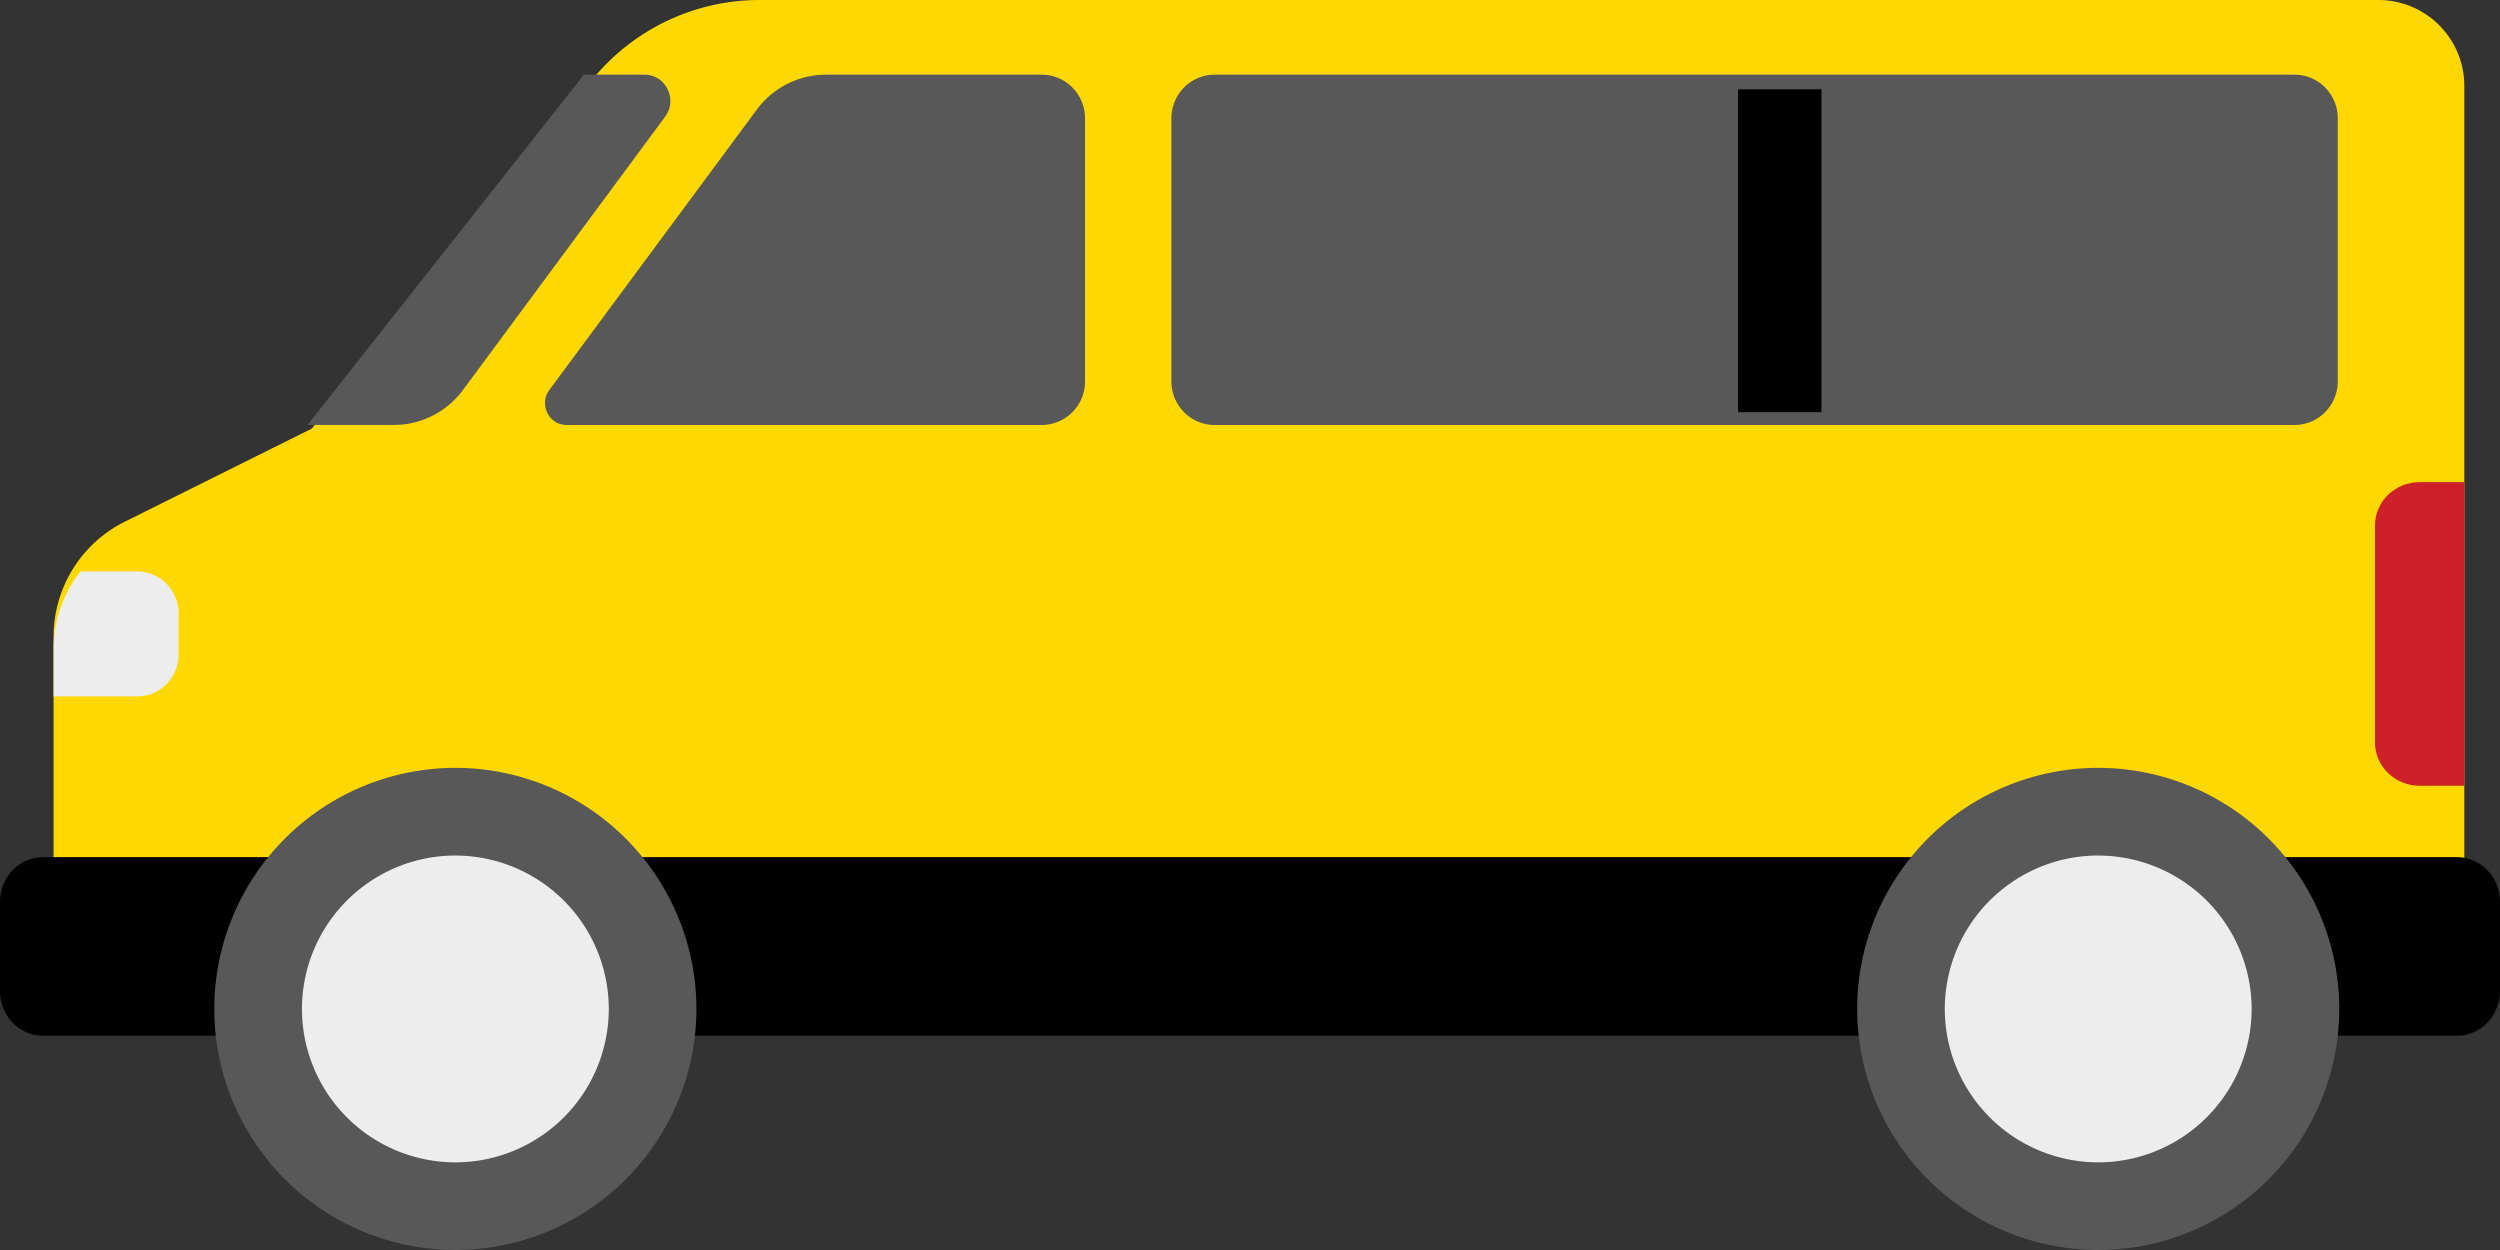 <svg xmlns="http://www.w3.org/2000/svg" width="72" height="36" viewBox="0 0 72 36">
    <rect x="0" y="0" width="72" height="36" fill="#333333" stroke="none"/>
    <g fill="none" fill-rule="nonzero" transform="matrix(-1 0 0 1 72 0)">
        <path fill="#FFD800" d="M70.457 27.154v-8.82a3.701 3.701 0 0 0-2.056-3.312l-5.383-2.68-8.057-10.026A6.21 6.21 0 0 0 50.121 0H3.508a2.474 2.474 0 0 0-2.48 2.469V27.77l69.43-.617z"/>
        <path fill="#000" d="M1.241 24.686H70.76c.685 0 1.241.575 1.241 1.285v2.572c0 .71-.556 1.286-1.241 1.286H1.24C.556 29.829 0 29.253 0 28.543V25.97c0-.71.556-1.285 1.241-1.285z"/>
        <circle cx="11.829" cy="29.314" r="5.657" fill="#EDEDEE"/>
        <path fill="#585858" d="M11.571 36a6.95 6.95 0 0 1-6.942-6.943 6.95 6.95 0 0 1 6.942-6.943 6.95 6.95 0 0 1 6.943 6.943A6.95 6.95 0 0 1 11.571 36zm0-11.36a4.423 4.423 0 0 0-4.418 4.417 4.423 4.423 0 0 0 4.418 4.419 4.423 4.423 0 0 0 4.419-4.419 4.423 4.423 0 0 0-4.419-4.418z"/>
        <circle cx="58.629" cy="29.314" r="5.657" fill="#EDEDEE"/>
        <path fill="#585858" d="M58.886 36a6.95 6.95 0 0 1-6.943-6.943 6.95 6.95 0 0 1 6.943-6.943 6.95 6.95 0 0 1 6.943 6.943A6.95 6.95 0 0 1 58.886 36zm0-11.36a4.423 4.423 0 0 0-4.419 4.417 4.423 4.423 0 0 0 4.419 4.419 4.423 4.423 0 0 0 4.418-4.419 4.423 4.423 0 0 0-4.418-4.418z"/>
        <g fill="#585858">
            <path d="M55.183 2.15h-1.742c-.615 0-.966.713-.597 1.211l5.822 7.87a2.477 2.477 0 0 0 1.991 1.008h2.488L55.183 2.151zM50.207 3.16l5.971 8.07c.308.416.015 1.01-.497 1.01H41.996a1.253 1.253 0 0 1-1.245-1.262V3.412c0-.697.557-1.261 1.245-1.261h6.22c.783 0 1.52.373 1.99 1.009zM5.916 12.24H37.02c.687 0 1.244-.565 1.244-1.262V3.412c0-.697-.557-1.261-1.244-1.261H5.916c-.687 0-1.244.564-1.244 1.26v7.567c0 .697.557 1.261 1.244 1.261z"/>
        </g>
        <path fill="#000" d="M19.543 2.571h2.4v9.3h-2.4z"/>
        <path fill="#CE2029" d="M2.314 22.629H1.03v-8.743h1.285c.71 0 1.286.559 1.286 1.249v6.245c0 .69-.576 1.249-1.286 1.249z"/>
        <path fill="#EDEDEE" d="M66.857 17.657v1.2a1.2 1.2 0 0 0 1.2 1.2h2.4v-1.375c0-.823-.285-1.601-.776-2.225h-1.624a1.2 1.2 0 0 0-1.2 1.2z"/>
    </g>
</svg>
